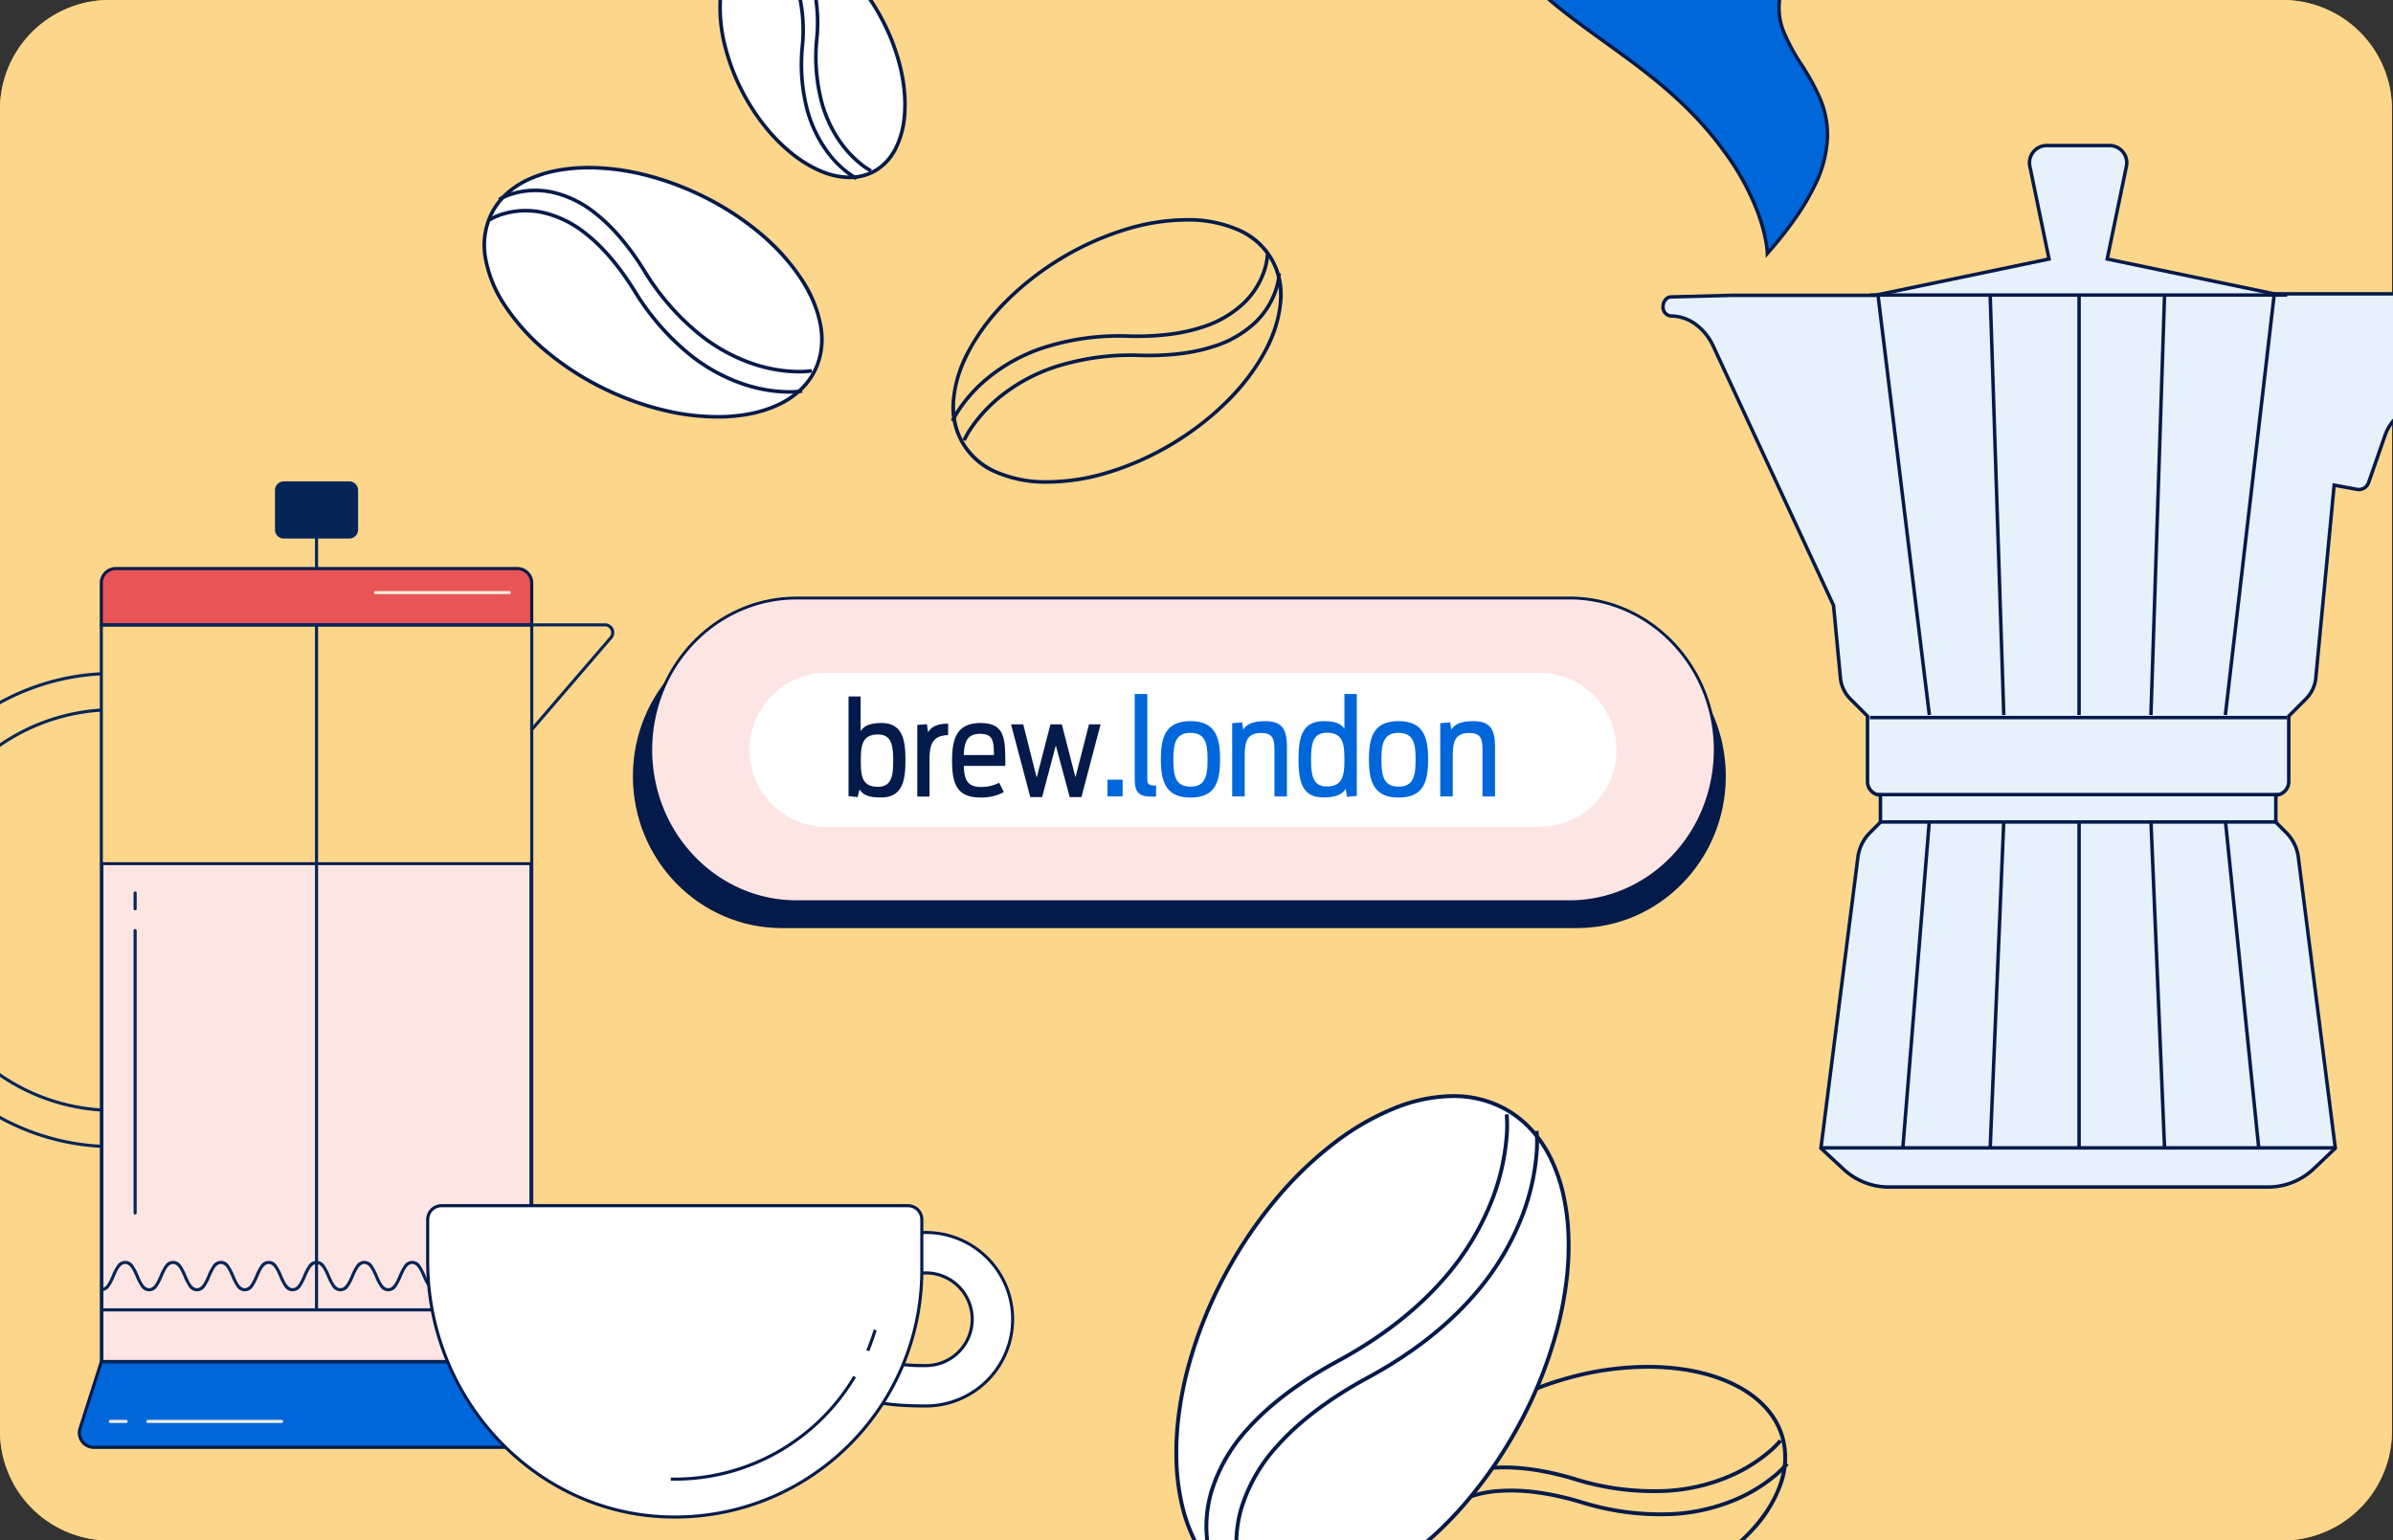 <svg xmlns="http://www.w3.org/2000/svg" xmlns:xlink="http://www.w3.org/1999/xlink" width="772" height="497" viewBox="0 0 772 497"><rect x="0" y="0" width="772" height="497" fill="#333333" stroke="none"/><defs><clipPath id="a"><rect width="772" height="497" rx="27" transform="translate(0 -0.001)" fill="none"/></clipPath><clipPath id="b"><rect width="131.077" height="47.929" fill="none"/></clipPath></defs><g transform="translate(-30.786 -97.16)"><g transform="translate(30.786 97.161)" clip-path="url(#a)"><path d="M66.1,97.161H767.131a35.313,35.313,0,0,1,35.313,35.313V558.848a35.313,35.313,0,0,1-35.313,35.313H66.1a35.313,35.313,0,0,1-35.313-35.313V132.474A35.313,35.313,0,0,1,66.1,97.161" transform="translate(-30.786 -97.161)" fill="#f7c758"/><path d="M66.1,97.161H767.131a35.313,35.313,0,0,1,35.313,35.313V558.848a35.313,35.313,0,0,1-35.313,35.313H66.1a35.313,35.313,0,0,1-35.313-35.313V132.474A35.313,35.313,0,0,1,66.1,97.161" transform="translate(-30.786 -97.161)" fill="#fcd68b"/><rect width="138.377" height="160.576" transform="translate(32.898 278.646)" fill="#fde5e3"/><path d="M-.462-.462h139.3v161.5H-.462ZM137.915.461H.462V160.114H137.915Z" transform="translate(32.898 278.646)" fill="#031a4a"/><path d="M234.931,251.188H491.443c26.528,0,48.036,21.933,48.036,48.99s-21.5,48.991-48.034,48.991H234.931c-26.528,0-48.034-21.939-48.034-48.991s21.5-48.99,48.034-48.99" transform="translate(17.28 -49.737)" fill="#031a4a"/><path d="M238.378,244.682h249.26c26,0,47.076,21.933,47.076,48.99s-21.07,48.991-47.073,48.991H238.378c-26,.008-47.074-21.931-47.074-48.987s21.07-48.983,47.074-48.983" transform="translate(18.637 -51.74)" fill="#fde5e3"/><path d="M238.364,343.124a45.639,45.639,0,0,1-18.5-3.885,47.3,47.3,0,0,1-15.11-10.6,49.44,49.44,0,0,1-10.182-15.719,51.468,51.468,0,0,1,0-38.485,49.426,49.426,0,0,1,10.182-15.716,47.308,47.308,0,0,1,15.11-10.6,45.68,45.68,0,0,1,18.511-3.888v-.01h249.26a45.667,45.667,0,0,1,18.51,3.889,47.322,47.322,0,0,1,15.111,10.6,49.443,49.443,0,0,1,10.184,15.718,51.464,51.464,0,0,1,0,38.486,49.441,49.441,0,0,1-10.182,15.718,47.312,47.312,0,0,1-15.109,10.6,45.665,45.665,0,0,1-18.511,3.889H238.364Zm.014-97.981v.01a44.762,44.762,0,0,0-18.14,3.81,46.39,46.39,0,0,0-14.816,10.394,48.506,48.506,0,0,0-9.992,15.424,50.546,50.546,0,0,0,0,37.79A48.52,48.52,0,0,0,205.422,328a46.38,46.38,0,0,0,14.816,10.4,44.73,44.73,0,0,0,18.126,3.807H487.642a44.747,44.747,0,0,0,18.139-3.811,46.4,46.4,0,0,0,14.816-10.4,48.524,48.524,0,0,0,9.992-15.426,50.541,50.541,0,0,0,0-37.791,48.525,48.525,0,0,0-9.994-15.426,46.4,46.4,0,0,0-14.817-10.4,44.751,44.751,0,0,0-18.138-3.811Z" transform="translate(18.637 -51.74)" fill="#031a4a"/><path d="M240.2,263.14H470.816a24.852,24.852,0,0,1,0,49.7H240.2a24.852,24.852,0,0,1,0-49.7" transform="translate(26.138 -46.057)" fill="#fff"/><g transform="translate(355.069 219.402)" style="isolation:isolate"><g clip-path="url(#b)"><path d="M2.193,0H7.1V-5.418h-4.9Zm15.7,0V-3.526c-2.709,0-2.838-.6-2.838-2.537v-27H11.008V-5.59c0,4.214,1.29,5.633,5.461,5.633A9.884,9.884,0,0,0,17.888,0ZM28.982.344c8.127,0,9.546-5.16,9.546-12.341,0-6.966-1.419-12.3-9.546-12.3-8.084,0-9.546,5.246-9.546,12.3C19.436-4.859,20.984.344,28.982.344Zm0-3.526c-4.945,0-5.5-3.741-5.5-8.686s.559-8.643,5.5-8.643c4.988,0,5.5,3.7,5.5,8.643S33.97-3.182,28.982-3.182ZM42.441,0h4.042V-12.556c0-5.289.688-7.912,5.332-7.912,3.87,0,4.257,2.021,4.257,5.848V0h4.042V-15.523c0-5.2-.817-8.772-6.923-8.772-4.343,0-6.192,1.118-7.181,2.752l-.344-2.365-3.225.258ZM71.767.3C76.11.3,78-.774,79.077-2.494L79.464.129l3.182-.3v-32.9h-4v11.223c-1.075-1.548-2.752-2.451-6.708-2.451-7.138,0-8.084,5.676-8.084,12.255S64.672.3,71.767.3Zm1.2-3.526c-4.515,0-5.074-3.655-5.074-8.729s.6-8.6,5.074-8.6c5.246,0,5.676,3.612,5.676,8.6C78.647-6.923,78.174-3.225,72.971-3.225ZM96.105.344c8.127,0,9.546-5.16,9.546-12.341,0-6.966-1.419-12.3-9.546-12.3-8.084,0-9.546,5.246-9.546,12.3C86.559-4.859,88.107.344,96.105.344Zm0-3.526c-4.945,0-5.5-3.741-5.5-8.686s.559-8.643,5.5-8.643c4.988,0,5.5,3.7,5.5,8.643S101.093-3.182,96.105-3.182ZM109.564,0h4.042V-12.556c0-5.289.688-7.912,5.332-7.912,3.87,0,4.257,2.021,4.257,5.848V0h4.042V-15.523c0-5.2-.817-8.772-6.923-8.772-4.343,0-6.192,1.118-7.181,2.752l-.344-2.365-3.225.258Z" transform="translate(0 37.566)" fill="#0067db"/></g></g><path d="M733.747,292.43,716.324,187.3a6.573,6.573,0,0,0-3.005-4.727c-1.961-1.256-4.64-1.67-7.594-1.67H638.9l-1.249-.1-7.531-1.572-45.83-9.567,6.189-29.908a5.571,5.571,0,0,0-5.457-6.7H564.779a5.569,5.569,0,0,0-5.455,6.7l6.188,29.908-45.83,9.567L509.316,181.4H463.082l-19.579.513a2.193,2.193,0,0,0-1.487.666A3.265,3.265,0,0,0,441,184.981a2.833,2.833,0,0,0,2.5,3.074c5.678,0,10.918,3.739,13.726,9.795L496,281.423l2.23,23.407a11.074,11.074,0,0,0,3.2,6.784l3.86,3.86,1.672,1.671v21.306a4.363,4.363,0,0,0,4.175,4.175v8.749l-2.086,2.086-1.295,1.293a13.654,13.654,0,0,0-3.887,7.928L492.137,454.9l-.212,1.668,1.806,1.669,5.569,5.152a21.452,21.452,0,0,0,14.565,5.7H636.137a21.451,21.451,0,0,0,14.778-5.9l5.208-4.95,1.757-1.669-.212-1.668-11.723-92.218a13.654,13.654,0,0,0-3.887-7.928l-1.295-1.293-2.086-2.086v-8.749a4.363,4.363,0,0,0,4.175-4.175V317.146l1.672-1.671,3.86-3.86a11.074,11.074,0,0,0,3.2-6.784l5.925-62.209,7.335,1.364a3.347,3.347,0,0,0,3.773-2.189l5.345-15.339A14.153,14.153,0,0,1,701.21,228.4l12.331,62.986a16.419,16.419,0,0,1-.683,8.76l-8.51,23.4a5.012,5.012,0,0,0,2.736,6.32l8.312,3.563a5.012,5.012,0,0,0,6.682-2.887l10.893-29.794a16.4,16.4,0,0,0,.776-8.317" transform="translate(95.517 -86.108)" fill="#e7f1fc"/><path d="M564.779,132.5h20.248a6.131,6.131,0,0,1,6,7.372l-6.076,29.361,52.78,11.018,1.192.095h66.8c3.465,0,6.048.575,7.9,1.759a7.1,7.1,0,0,1,3.256,5.106L734.3,292.339a16.989,16.989,0,0,1-.8,8.6L722.6,330.733a5.593,5.593,0,0,1-5.235,3.661,5.537,5.537,0,0,1-2.193-.452l-8.312-3.563a5.573,5.573,0,0,1-3.041-7.025l8.51-23.4a15.864,15.864,0,0,0,.659-8.462L700.661,228.5a13.593,13.593,0,0,0-26.176-1.862l-5.345,15.339a3.9,3.9,0,0,1-4.4,2.555L658,243.284l-5.867,61.6a11.66,11.66,0,0,1-3.357,7.127l-5.367,5.367v21.074a4.615,4.615,0,0,1-1.023,2.825,4.727,4.727,0,0,1-3.151,1.873v7.993l3.217,3.216a14.286,14.286,0,0,1,4.047,8.254l11.97,94.167-7.17,6.814a22.011,22.011,0,0,1-15.163,6.056H513.865a21.949,21.949,0,0,1-14.945-5.85l-7.587-7.016.248-1.953L503.3,362.612a14.286,14.286,0,0,1,4.046-8.253l3.217-3.216V343.15a4.722,4.722,0,0,1-3.152-1.874,4.606,4.606,0,0,1-1.023-2.825V317.377l-5.367-5.367a11.659,11.659,0,0,1-3.357-7.127l-2.221-23.312-38.727-83.486a17.535,17.535,0,0,0-5.6-6.948,13.089,13.089,0,0,0-7.614-2.523,3.389,3.389,0,0,1-3.064-3.633,3.847,3.847,0,0,1,1.2-2.817,2.722,2.722,0,0,1,1.861-.816l19.586-.513h46.176l55.592-11.6-6.074-29.361a6.129,6.129,0,0,1,6-7.372Zm152.59,200.776a4.471,4.471,0,0,0,4.184-2.926l10.893-29.794a15.869,15.869,0,0,0,.749-8.033l-17.423-105.13a6.034,6.034,0,0,0-2.755-4.347c-1.662-1.064-4.047-1.582-7.292-1.582l-66.866,0-1.284-.1-.035-.007L583.633,170.1l6.3-30.455a5.012,5.012,0,0,0-4.909-6.026H564.779a5.01,5.01,0,0,0-4.907,6.026l6.3,30.455-56.8,11.856H463.089l-19.586.513a1.648,1.648,0,0,0-1.106.516,2.725,2.725,0,0,0-.839,2A2.288,2.288,0,0,0,443.5,187.5a14.2,14.2,0,0,1,8.264,2.731,18.653,18.653,0,0,1,5.97,7.388l38.808,83.66,2.239,23.5a10.539,10.539,0,0,0,3.034,6.441l5.7,5.695v21.537a3.806,3.806,0,0,0,3.615,3.615h.56v9.54l-3.545,3.544a13.161,13.161,0,0,0-3.727,7.6l-11.9,93.6,1.594,1.473,5.569,5.152a20.833,20.833,0,0,0,14.185,5.552H636.137a20.892,20.892,0,0,0,14.393-5.749l6.759-6.424-.176-1.387L645.39,362.753a13.161,13.161,0,0,0-3.728-7.6l-3.545-3.543v-9.54h.56a3.806,3.806,0,0,0,3.615-3.615V316.914l5.695-5.695a10.538,10.538,0,0,0,3.034-6.441L657,241.96l7.936,1.476a2.784,2.784,0,0,0,3.143-1.823l5.345-15.339a14.713,14.713,0,0,1,28.331,2.015l12.331,62.986a16.983,16.983,0,0,1-.706,9.059l-8.51,23.4a4.454,4.454,0,0,0,2.43,5.614l8.312,3.563A4.425,4.425,0,0,0,717.368,333.275Z" transform="translate(95.517 -86.108)" fill="#041a4a"/><path d="M134.607.559H0V-.559H134.607Z" transform="translate(603.251 231.524)" fill="#041a4a"/><path d="M134.607.559H0V-.559H134.607Z" transform="translate(603.251 95.193)" fill="#041a4a"/><path d="M165.7.559H0V-.559H165.7Z" transform="translate(587.358 370.34)" fill="#041a4a"/><path d="M129.321.559H0V-.559H129.321Z" transform="translate(605.776 256.362)" fill="#041a4a"/><path d="M127.949.559H0V-.559H127.949Z" transform="translate(606.789 265.193)" fill="#041a4a"/><path d="M.559,135.416H-.559V0H.559Z" transform="translate(670.726 95.28)" fill="#041a4a"/><path d="M.56,105.682H-.559V0H.56Z" transform="translate(670.726 264.658)" fill="#041a4a"/><path d="M3.831,135.434-.559.018.559-.018,4.95,135.4Z" transform="translate(642.05 95.28)" fill="#041a4a"/><path d="M.559,105.705l-1.118-.046L3.832-.023,4.95.023Z" transform="translate(642.05 264.658)" fill="#041a4a"/><path d="M16,135.484-.555.068.555-.068,17.113,135.348Z" transform="translate(605.872 95.28)" fill="#041a4a"/><path d="M.558,105.727l-1.115-.09L8-.045l1.115.09Z" transform="translate(613.875 264.658)" fill="#041a4a"/><path d="M.556,135.48l-1.112-.129L15.174-.065l1.112.129Z" transform="translate(717.918 95.28)" fill="#041a4a"/><path d="M10.206,105.739-.557.057.557-.057,11.319,105.625Z" transform="translate(717.918 264.658)" fill="#041a4a"/><path d="M.559,135.434-.559,135.4,3.831-.018,4.95.018Z" transform="translate(693.907 95.28)" fill="#041a4a"/><path d="M3.832,105.705-.559.023.559-.023,4.95,105.659Z" transform="translate(693.908 264.658)" fill="#041a4a"/><path d="M257,203.724c-8.309,17.375-38.461,20.265-67.346,6.451s-45.564-39.1-37.254-56.472,38.461-20.265,67.346-6.452,45.563,39.1,37.254,56.474" transform="translate(6.001 -84.427)" fill="#fff"/><path d="M225.435,219.488A75.447,75.447,0,0,1,207.9,217.31a93.643,93.643,0,0,1-18.5-6.611,92.182,92.182,0,0,1-19.3-12.286,69.018,69.018,0,0,1-13.513-14.819,40.911,40.911,0,0,1-6.514-15.584,23.922,23.922,0,0,1,1.8-14.559,22.524,22.524,0,0,1,4.991-6.758,28.128,28.128,0,0,1,7.306-4.853,39.676,39.676,0,0,1,9.172-2.924,55.373,55.373,0,0,1,10.62-.979,75.451,75.451,0,0,1,17.531,2.178,93.653,93.653,0,0,1,18.5,6.611,92.187,92.187,0,0,1,19.3,12.286A69.025,69.025,0,0,1,252.8,173.832a40.915,40.915,0,0,1,6.514,15.584,23.923,23.923,0,0,1-1.795,14.559,22.524,22.524,0,0,1-4.991,6.757,28.13,28.13,0,0,1-7.306,4.853,39.679,39.679,0,0,1-9.172,2.924A55.374,55.374,0,0,1,225.435,219.488ZM183.963,139.1a54.21,54.21,0,0,0-10.4.958,38.517,38.517,0,0,0-8.9,2.836,26.971,26.971,0,0,0-7.005,4.65,21.367,21.367,0,0,0-4.735,6.41,22.784,22.784,0,0,0-1.7,13.865,39.766,39.766,0,0,0,6.338,15.137,67.861,67.861,0,0,0,13.287,14.566A91.02,91.02,0,0,0,189.9,209.65a92.479,92.479,0,0,0,18.272,6.53,74.286,74.286,0,0,0,17.26,2.146,54.21,54.21,0,0,0,10.4-.958,38.518,38.518,0,0,0,8.9-2.836,26.972,26.972,0,0,0,7.005-4.65,21.367,21.367,0,0,0,4.735-6.409c8.158-17.059-8.432-42.045-36.981-55.7a92.49,92.49,0,0,0-18.271-6.529A74.29,74.29,0,0,0,183.963,139.1Z" transform="translate(6.001 -84.427)" fill="#041a4a"/><path d="M248.237,208.187q-.479,0-1.006-.013a48.157,48.157,0,0,1-13.254-2.3,56.88,56.88,0,0,1-17.688-9.464,80.365,80.365,0,0,1-18.528-21.192c-4.808-7.734-9.967-13.812-15.332-18.065a33.962,33.962,0,0,0-13.6-6.813,25.216,25.216,0,0,0-12.3.274,18.784,18.784,0,0,0-4.681,1.94l-.632-.975a19.67,19.67,0,0,1,5-2.083,25.622,25.622,0,0,1,5.634-.917,26.976,26.976,0,0,1,7.236.628,35.108,35.108,0,0,1,14.065,7.036c5.471,4.336,10.718,10.514,15.6,18.362a79.249,79.249,0,0,0,18.217,20.859,55.76,55.76,0,0,0,17.3,9.282,47.036,47.036,0,0,0,12.937,2.261,28.378,28.378,0,0,0,5.093-.25l.2,1.144A26.577,26.577,0,0,1,248.237,208.187Z" transform="translate(6.391 -81.16)" fill="#041a4a"/><path d="M250.628,203.189q-.479,0-1.006-.013a48.157,48.157,0,0,1-13.254-2.3,56.88,56.88,0,0,1-17.688-9.464,80.365,80.365,0,0,1-18.528-21.192c-4.808-7.734-9.967-13.812-15.332-18.065a33.963,33.963,0,0,0-13.6-6.813,25.216,25.216,0,0,0-12.3.273,18.783,18.783,0,0,0-4.681,1.939l-.632-.975a19.669,19.669,0,0,1,5-2.083,25.622,25.622,0,0,1,5.634-.917,26.978,26.978,0,0,1,7.236.628,35.109,35.109,0,0,1,14.065,7.037c5.471,4.337,10.718,10.514,15.6,18.362a79.248,79.248,0,0,0,18.217,20.859,55.76,55.76,0,0,0,17.3,9.282,47.036,47.036,0,0,0,12.937,2.261,28.38,28.38,0,0,0,5.093-.25l.2,1.144A26.577,26.577,0,0,1,250.628,203.189Z" transform="translate(7.127 -82.699)" fill="#041a4a"/><path d="M296.327,236.539a40.862,40.862,0,0,1-16.566-3.137,23.08,23.08,0,0,1-14.341-23.815,40.913,40.913,0,0,1,4.982-16.139A69.015,69.015,0,0,1,282.425,177.4a94.853,94.853,0,0,1,38.926-23.459,68.956,68.956,0,0,1,19.832-3.13,40.864,40.864,0,0,1,16.566,3.137,23.079,23.079,0,0,1,14.342,23.814,40.914,40.914,0,0,1-4.982,16.139,69.02,69.02,0,0,1-12.022,16.052,94.833,94.833,0,0,1-38.926,23.459A68.96,68.96,0,0,1,296.327,236.539Zm44.855-84.568a67.8,67.8,0,0,0-19.5,3.08,91,91,0,0,0-20.638,9.254c-27.1,16.338-41.207,42.806-31.444,59a22.777,22.777,0,0,0,10.627,9.033,39.717,39.717,0,0,0,16.1,3.038,67.8,67.8,0,0,0,19.5-3.08,91.013,91.013,0,0,0,20.638-9.254c27.1-16.339,41.207-42.808,31.444-59a22.78,22.78,0,0,0-10.627-9.033A39.718,39.718,0,0,0,341.182,151.97Z" transform="translate(41.613 -80.464)" fill="#041a4a"/><path d="M266.271,213.932l-1.068-.459a28.75,28.75,0,0,1,2.671-4.545,48.157,48.157,0,0,1,9.205-9.809,56.882,56.882,0,0,1,17.631-9.57,80.365,80.365,0,0,1,27.889-3.823c9.1.236,17.016-.731,23.519-2.874a33.962,33.962,0,0,0,13.167-7.611,25.217,25.217,0,0,0,6.536-10.426,18.783,18.783,0,0,0,.954-4.976l1.162.008a19.671,19.671,0,0,1-1.008,5.321,25.622,25.622,0,0,1-2.332,5.21,26.978,26.978,0,0,1-4.5,5.7,35.109,35.109,0,0,1-13.611,7.879c-6.63,2.185-14.675,3.171-23.913,2.932a79.214,79.214,0,0,0-27.486,3.762,55.724,55.724,0,0,0-17.272,9.373C269.38,206.847,266.3,213.862,266.271,213.932Z" transform="translate(41.554 -77.862)" fill="#041a4a"/><path d="M269.131,218.677l-1.067-.459a28.753,28.753,0,0,1,2.671-4.546,48.157,48.157,0,0,1,9.205-9.809,56.879,56.879,0,0,1,17.631-9.57,80.356,80.356,0,0,1,27.889-3.823c9.1.236,17.016-.731,23.519-2.874a33.963,33.963,0,0,0,13.167-7.611,25.217,25.217,0,0,0,6.536-10.426,18.783,18.783,0,0,0,.954-4.976l1.162.008a19.671,19.671,0,0,1-1.008,5.321,25.622,25.622,0,0,1-2.332,5.21,26.978,26.978,0,0,1-4.5,5.7,35.109,35.109,0,0,1-13.611,7.879c-6.63,2.185-14.675,3.171-23.913,2.932a79.25,79.25,0,0,0-27.44,3.746,55.759,55.759,0,0,0-17.265,9.345,47.038,47.038,0,0,0-9,9.563A28.38,28.38,0,0,0,269.131,218.677Z" transform="translate(42.435 -76.401)" fill="#041a4a"/><path d="M455.341,433.708c11,0,20.91,2.1,28.671,6.061,8.036,4.106,13.353,10.033,15.379,17.139a25.634,25.634,0,0,1-.718,15.7,43.839,43.839,0,0,1-9.68,15.292,73.954,73.954,0,0,1-16.935,13.227,98.774,98.774,0,0,1-22.59,9.512,97.552,97.552,0,0,1-26.7,3.863c-11,0-20.91-2.1-28.671-6.061-8.036-4.106-13.354-10.032-15.379-17.139a25.635,25.635,0,0,1,.719-15.7,43.838,43.838,0,0,1,9.68-15.292,73.954,73.954,0,0,1,16.935-13.227,98.775,98.775,0,0,1,22.59-9.512A97.542,97.542,0,0,1,455.341,433.708Zm-32.575,79.551a96.309,96.309,0,0,0,26.36-3.815c32.609-9.295,54.62-32.708,49.066-52.193-1.928-6.765-7.028-12.426-14.747-16.371-7.586-3.876-17.3-5.925-28.1-5.925a96.3,96.3,0,0,0-26.361,3.816c-32.609,9.295-54.62,32.708-49.066,52.193,1.928,6.765,7.028,12.426,14.748,16.371C402.247,511.21,411.965,513.259,422.765,513.259Z" transform="translate(76.253 6.652)" fill="#041a4a"/><path d="M380.3,485.593l-1.2-.335a21.075,21.075,0,0,1,2.535-5.219,27.452,27.452,0,0,1,3.873-4.734,28.9,28.9,0,0,1,6.256-4.63,37.617,37.617,0,0,1,16.286-4.33c7.469-.4,16.066.837,25.552,3.676a84.915,84.915,0,0,0,29.427,3.822,59.748,59.748,0,0,0,20.475-4.821,50.4,50.4,0,0,0,11.991-7.364,30.414,30.414,0,0,0,3.912-3.814l.976.775a30.809,30.809,0,0,1-4.037,3.951,51.6,51.6,0,0,1-12.271,7.561,60.95,60.95,0,0,1-20.917,4.952,86.113,86.113,0,0,1-29.913-3.869c-9.348-2.8-17.8-4.017-25.128-3.625a36.388,36.388,0,0,0-15.751,4.177,27.66,27.66,0,0,0-5.986,4.43,26.205,26.205,0,0,0-3.7,4.519A20.126,20.126,0,0,0,380.3,485.593Z" transform="translate(76.644 14.011)" fill="#041a4a"/><path d="M378.677,479.885l-1.2-.335a21.075,21.075,0,0,1,2.535-5.219,27.451,27.451,0,0,1,3.873-4.734,28.9,28.9,0,0,1,6.256-4.63,37.617,37.617,0,0,1,16.286-4.33c7.469-.4,16.066.837,25.552,3.676a84.876,84.876,0,0,0,29.479,3.819,59.708,59.708,0,0,0,20.491-4.848,50.339,50.339,0,0,0,11.973-7.375,30.085,30.085,0,0,0,3.862-3.772l.976.775a30.809,30.809,0,0,1-4.037,3.951,51.6,51.6,0,0,1-12.271,7.561,60.949,60.949,0,0,1-20.917,4.952,86.115,86.115,0,0,1-29.913-3.869c-9.337-2.794-17.783-4.015-25.1-3.627a36.423,36.423,0,0,0-15.746,4.162,27.674,27.674,0,0,0-5.977,4.408,26.218,26.218,0,0,0-3.7,4.5A20.348,20.348,0,0,0,378.677,479.885Z" transform="translate(76.144 12.254)" fill="#041a4a"/><path d="M427.1,371.751c25.711,14.244,27.357,60.439,3.678,103.179s-63.718,65.838-89.429,51.594-27.356-60.439-3.676-103.179,63.717-65.838,89.427-51.594" transform="translate(58.549 -13.911)" fill="#fff"/><path d="M410.177,366.921a35.093,35.093,0,0,1,17.222,4.285,33.875,33.875,0,0,1,8.67,6.9,40.247,40.247,0,0,1,6.339,9.5,53.749,53.749,0,0,1,4,11.651,72.94,72.94,0,0,1,1.669,13.381,95.1,95.1,0,0,1-.665,14.7,116.7,116.7,0,0,1-3.007,15.607,140.415,140.415,0,0,1-13.088,32.293,143.362,143.362,0,0,1-15.99,23.24,118.1,118.1,0,0,1-18.471,17.672,83.418,83.418,0,0,1-19.5,11.253,51.936,51.936,0,0,1-19.092,3.956,35.093,35.093,0,0,1-17.223-4.285,33.872,33.872,0,0,1-8.67-6.9,40.244,40.244,0,0,1-6.339-9.5,53.747,53.747,0,0,1-4-11.651,72.942,72.942,0,0,1-1.669-13.382,95.1,95.1,0,0,1,.665-14.7,116.7,116.7,0,0,1,3.007-15.607,140.417,140.417,0,0,1,13.088-32.293,143.367,143.367,0,0,1,15.99-23.24,118.1,118.1,0,0,1,18.471-17.672,83.416,83.416,0,0,1,19.5-11.253A51.934,51.934,0,0,1,410.177,366.921Zm-51.91,163.187A50.7,50.7,0,0,0,376.9,526.24a82.177,82.177,0,0,0,19.206-11.088,116.85,116.85,0,0,0,18.275-17.486,142.114,142.114,0,0,0,15.85-23.038A139.168,139.168,0,0,0,443.2,442.623a115.454,115.454,0,0,0,2.975-15.44,93.851,93.851,0,0,0,.657-14.506,71.7,71.7,0,0,0-1.639-13.152,52.5,52.5,0,0,0-3.907-11.381,39,39,0,0,0-6.141-9.2A32.631,32.631,0,0,0,426.8,372.3a33.862,33.862,0,0,0-16.618-4.129,50.7,50.7,0,0,0-18.632,3.868,82.174,82.174,0,0,0-19.206,11.088,116.848,116.848,0,0,0-18.274,17.486,142.118,142.118,0,0,0-15.85,23.038,139.17,139.17,0,0,0-12.973,32.005,115.45,115.45,0,0,0-2.975,15.44,93.855,93.855,0,0,0-.657,14.506,71.694,71.694,0,0,0,1.639,13.152,52.5,52.5,0,0,0,3.907,11.381,39,39,0,0,0,6.141,9.2,32.629,32.629,0,0,0,8.351,6.644A33.862,33.862,0,0,0,358.267,530.108Z" transform="translate(58.549 -13.911)" fill="#041a4a"/><path d="M338.694,525.054A29.731,29.731,0,0,1,336,517.323a38.837,38.837,0,0,1-.877-8.608,40.9,40.9,0,0,1,1.608-10.9,53.316,53.316,0,0,1,11.946-20.68c7.085-7.915,16.951-15.325,29.324-22.027,13.565-7.347,24.844-16.068,33.525-25.92a85.337,85.337,0,0,0,15.764-25.6,72.018,72.018,0,0,0,4.632-19.57,43.466,43.466,0,0,0,.082-7.806l1.238-.144a43.589,43.589,0,0,1-.072,7.992,73.22,73.22,0,0,1-4.69,19.908,86.538,86.538,0,0,1-15.983,26c-8.783,9.979-20.189,18.8-33.9,26.232-12.247,6.633-22,13.955-28.989,21.762a52.087,52.087,0,0,0-11.677,20.193,39.657,39.657,0,0,0-1.559,10.563,37.587,37.587,0,0,0,.848,8.331,28.956,28.956,0,0,0,2.556,7.382Z" transform="translate(63.111 -11.262)" fill="#041a4a"/><path d="M331.3,520.956a29.731,29.731,0,0,1-2.689-7.731,38.835,38.835,0,0,1-.877-8.608,40.906,40.906,0,0,1,1.608-10.9,53.316,53.316,0,0,1,11.946-20.68c7.085-7.915,16.951-15.325,29.324-22.027,13.565-7.347,24.844-16.068,33.525-25.92A85.337,85.337,0,0,0,419.9,399.5a72.017,72.017,0,0,0,4.632-19.57,43.458,43.458,0,0,0,.082-7.806l1.238-.144a43.6,43.6,0,0,1-.072,7.992,73.22,73.22,0,0,1-4.69,19.908,86.537,86.537,0,0,1-15.983,26c-8.783,9.979-20.189,18.8-33.9,26.232-12.247,6.633-22,13.955-28.989,21.762a52.087,52.087,0,0,0-11.677,20.193,39.658,39.658,0,0,0-1.559,10.563,37.586,37.586,0,0,0,.848,8.331,28.956,28.956,0,0,0,2.556,7.382Z" transform="translate(60.834 -12.523)" fill="#041a4a"/><path d="M257.876,157.507c-12.392,6.529-31.236-4.878-42.089-25.479s-9.607-42.592,2.786-49.121,31.238,4.877,42.091,25.478,9.605,42.593-2.787,49.122" transform="translate(23.9 -102.116)" fill="#fff"/><path d="M250.175,159.927a24.538,24.538,0,0,1-9.249-1.968,39.529,39.529,0,0,1-9.358-5.565,56.283,56.283,0,0,1-8.783-8.7,68.55,68.55,0,0,1-7.511-11.4,67.191,67.191,0,0,1-5.937-15.582,50.347,50.347,0,0,1-1.453-14.558,29.908,29.908,0,0,1,2.984-11.983,17.553,17.553,0,0,1,7.436-7.782,16.916,16.916,0,0,1,7.973-1.906,24.541,24.541,0,0,1,9.249,1.967,39.529,39.529,0,0,1,9.358,5.564,56.277,56.277,0,0,1,8.783,8.7,68.542,68.542,0,0,1,7.512,11.4,67.2,67.2,0,0,1,5.937,15.583,50.352,50.352,0,0,1,1.453,14.558,29.909,29.909,0,0,1-2.984,11.983,17.553,17.553,0,0,1-7.436,7.782A16.914,16.914,0,0,1,250.175,159.927Zm-23.9-78.278a15.766,15.766,0,0,0-7.431,1.772A16.415,16.415,0,0,0,211.9,90.7a28.763,28.763,0,0,0-2.858,11.519,49.191,49.191,0,0,0,1.423,14.221,66.029,66.029,0,0,0,5.836,15.312,67.385,67.385,0,0,0,7.383,11.2,55.122,55.122,0,0,0,8.6,8.52,38.372,38.372,0,0,0,9.08,5.4,23.388,23.388,0,0,0,8.81,1.881,15.765,15.765,0,0,0,7.43-1.772c12.089-6.369,13.23-28.053,2.544-48.337a67.377,67.377,0,0,0-7.383-11.2,55.116,55.116,0,0,0-8.6-8.519,38.372,38.372,0,0,0-9.081-5.4A23.391,23.391,0,0,0,226.274,81.649Z" transform="translate(23.9 -102.116)" fill="#041a4a"/><path d="M250.008,159.6a21.079,21.079,0,0,1-3.215-2.146,35.183,35.183,0,0,1-6.767-7.127,41.524,41.524,0,0,1-6.234-13.252,58.6,58.6,0,0,1-1.612-20.464,50.782,50.782,0,0,0-1.1-17.142,24.541,24.541,0,0,0-4.941-9.816,17.122,17.122,0,0,0-10.759-6.028l.075-1.16a14.478,14.478,0,0,1,3.867.965,19.345,19.345,0,0,1,7.7,5.464,25.688,25.688,0,0,1,5.183,10.275,51.922,51.922,0,0,1,1.131,17.539,57.45,57.45,0,0,0,1.575,20.058,40.366,40.366,0,0,0,6.057,12.883,29.972,29.972,0,0,0,9.558,8.912Z" transform="translate(26.063 -101.507)" fill="#041a4a"/><path d="M253.573,157.723a21.079,21.079,0,0,1-3.215-2.146,35.183,35.183,0,0,1-6.767-7.127,41.524,41.524,0,0,1-6.234-13.252,58.6,58.6,0,0,1-1.612-20.464,50.817,50.817,0,0,0-1.09-17.119,24.574,24.574,0,0,0-4.926-9.815,18.193,18.193,0,0,0-7.2-5.141,13.689,13.689,0,0,0-3.581-.911l.076-1.16a14.478,14.478,0,0,1,3.867.965,19.345,19.345,0,0,1,7.7,5.464,25.688,25.688,0,0,1,5.183,10.275,51.922,51.922,0,0,1,1.131,17.539,57.486,57.486,0,0,0,1.562,20.011,40.4,40.4,0,0,0,6.03,12.874,34.062,34.062,0,0,0,6.533,6.909,20.55,20.55,0,0,0,3.065,2.059Z" transform="translate(27.16 -102.085)" fill="#041a4a"/><path d="M487.8,208.59s-.282-22.09-27.051-47.937S398.1,123.97,398.282,89.834,535.911.816,535.911.816l2.223,71.9s-40.305,26.892-46.064,52.163,39.778,33.748-4.266,83.712" transform="translate(82.364 -126.825)" fill="#0067db"/><path d="M487.263,210.049l-.019-1.452c0-.055-.117-5.57-3.475-14.146a80.531,80.531,0,0,0-7.992-15.138,111.338,111.338,0,0,0-15.414-18.258c-8.123-7.843-17.035-14.261-25.654-20.467-9.8-7.057-19.057-13.723-25.859-21.619a46.645,46.645,0,0,1-8.15-13.031,41.57,41.57,0,0,1-2.978-16.106,17.121,17.121,0,0,1,1.624-6.85,34.111,34.111,0,0,1,4.463-7.12,91.1,91.1,0,0,1,15.713-14.78c11.449-8.819,27.391-18.594,47.383-29.052,9.811-5.133,25.982-13.223,47.3-22.616C526.956,3.8,535.617.331,535.7.3l.742-.3L538.7,73.008l-.258.172a196.371,196.371,0,0,0-20.817,16.563,126.324,126.324,0,0,0-15.489,16.667c-5.024,6.652-8.228,12.908-9.523,18.592a19.684,19.684,0,0,0,.9,11.671,60.387,60.387,0,0,0,5.74,10.678,76.92,76.92,0,0,1,5.9,10.7,30.916,30.916,0,0,1,2.6,12.919,39.306,39.306,0,0,1-4.451,16.5,76.814,76.814,0,0,1-5.99,10.025,129.973,129.973,0,0,1-9.093,11.463ZM535.376,1.635c-2.354.954-10.124,4.134-20.727,8.805-11.751,5.178-29.485,13.3-47.232,22.583C447.484,43.451,431.6,53.19,420.2,61.969c-14.133,10.887-21.32,20.264-21.361,27.868a40.472,40.472,0,0,0,2.9,15.681,45.548,45.548,0,0,0,7.96,12.72c6.716,7.8,15.92,14.424,25.665,21.441,8.651,6.23,17.6,12.671,25.778,20.571a112.409,112.409,0,0,1,15.6,18.487,81.556,81.556,0,0,1,8.1,15.373,51.4,51.4,0,0,1,3.43,13.1,126.029,126.029,0,0,0,8.132-10.352,75.7,75.7,0,0,0,5.9-9.877,38.222,38.222,0,0,0,4.338-16.037c.2-9.319-4.139-16.274-8.336-23-4.544-7.281-8.836-14.158-6.778-23.19,1.331-5.842,4.6-12.243,9.726-19.025a127.481,127.481,0,0,1,15.633-16.822,199.613,199.613,0,0,1,20.681-16.483Z" transform="translate(82.364 -126.825)" fill="#041a4a"/><path d="M138.855.5H0v-1H138.855Z" transform="translate(32.687 422.613)" fill="#062557"/><path d="M194.633,417.887a3.281,3.281,0,0,1-2.693-1.581,17.034,17.034,0,0,1-1.62-3.121c-.924-2.11-1.8-4.1-3.4-4.1s-2.475,1.993-3.4,4.1a17.033,17.033,0,0,1-1.621,3.12,3.084,3.084,0,0,1-5.386,0,17.033,17.033,0,0,1-1.62-3.121c-.924-2.11-1.8-4.1-3.4-4.1s-2.475,1.993-3.4,4.1a17.029,17.029,0,0,1-1.621,3.121,3.086,3.086,0,0,1-5.388,0,17.029,17.029,0,0,1-1.621-3.121c-.924-2.11-1.8-4.1-3.4-4.1s-2.474,1.993-3.4,4.1a17.033,17.033,0,0,1-1.621,3.121,3.085,3.085,0,0,1-5.387,0,17.03,17.03,0,0,1-1.621-3.12c-.924-2.11-1.8-4.1-3.4-4.1s-2.475,1.993-3.4,4.1a17.03,17.03,0,0,1-1.621,3.121,3.084,3.084,0,0,1-5.386,0,17.037,17.037,0,0,1-1.619-3.121c-.923-2.11-1.8-4.1-3.395-4.1s-2.474,1.993-3.4,4.1a17.034,17.034,0,0,1-1.621,3.121,3.085,3.085,0,0,1-5.387,0,17.029,17.029,0,0,1-1.621-3.121c-.924-2.11-1.8-4.1-3.4-4.1s-2.475,1.993-3.4,4.1a17.031,17.031,0,0,1-1.621,3.121,3.086,3.086,0,0,1-5.388,0,17.031,17.031,0,0,1-1.621-3.121c-.924-2.11-1.8-4.1-3.4-4.1s-2.476,1.993-3.4,4.1a17.03,17.03,0,0,1-1.622,3.121,3.086,3.086,0,0,1-5.388,0,17.032,17.032,0,0,1-1.621-3.12c-.924-2.11-1.8-4.1-3.4-4.1s-2.476,1.993-3.4,4.1a17.026,17.026,0,0,1-1.622,3.121,3.09,3.09,0,0,1-5.392,0,17.021,17.021,0,0,1-1.623-3.121c-.926-2.11-1.8-4.1-3.4-4.1s-2.479,1.993-3.4,4.1a17.023,17.023,0,0,1-1.623,3.121,3.287,3.287,0,0,1-2.7,1.581v-1c1.6,0,2.479-1.993,3.4-4.1a17.023,17.023,0,0,1,1.623-3.121,3.091,3.091,0,0,1,5.394,0,17.022,17.022,0,0,1,1.623,3.121c.926,2.11,1.8,4.1,3.4,4.1s2.477-1.993,3.4-4.1a17.026,17.026,0,0,1,1.622-3.121,3.086,3.086,0,0,1,5.389,0,17.032,17.032,0,0,1,1.621,3.121c.924,2.11,1.8,4.1,3.4,4.1s2.476-1.993,3.4-4.1a17.028,17.028,0,0,1,1.622-3.121,3.086,3.086,0,0,1,5.389,0,17.032,17.032,0,0,1,1.621,3.121c.924,2.11,1.8,4.1,3.4,4.1s2.475-1.993,3.4-4.1a17.031,17.031,0,0,1,1.621-3.121,3.086,3.086,0,0,1,5.388,0,17.032,17.032,0,0,1,1.621,3.121c.924,2.11,1.8,4.1,3.4,4.1s2.474-1.993,3.4-4.1a17.032,17.032,0,0,1,1.62-3.121,3.083,3.083,0,0,1,5.385,0,17.035,17.035,0,0,1,1.619,3.121c.923,2.11,1.8,4.1,3.395,4.1s2.475-1.993,3.4-4.1a17.032,17.032,0,0,1,1.621-3.121,3.086,3.086,0,0,1,5.388,0,17.03,17.03,0,0,1,1.621,3.121c.924,2.11,1.8,4.1,3.4,4.1s2.475-1.993,3.4-4.1a17.033,17.033,0,0,1,1.621-3.12,3.085,3.085,0,0,1,5.387,0,17.032,17.032,0,0,1,1.621,3.121c.924,2.11,1.8,4.1,3.4,4.1s2.475-1.993,3.4-4.1a17.032,17.032,0,0,1,1.621-3.121,3.084,3.084,0,0,1,5.386,0,17.033,17.033,0,0,1,1.62,3.12c.924,2.11,1.8,4.1,3.4,4.1s2.474-1.993,3.4-4.1a17.033,17.033,0,0,1,1.621-3.121,3.084,3.084,0,0,1,5.386,0,17.033,17.033,0,0,1,1.62,3.12c.924,2.11,1.8,4.1,3.4,4.1Z" transform="translate(-23.091 -1.276)" fill="#062557"/><path d="M55.043,460.7H198.706a4.681,4.681,0,0,0,4.46-6.1L196.3,433.07H57.447l-6.864,21.523a4.681,4.681,0,0,0,4.46,6.1" transform="translate(-24.76 6.264)" fill="#0067db"/><path d="M198.706,461.2H55.043a5.181,5.181,0,0,1-4.936-6.755l6.975-21.871H196.667l6.975,21.871a5.181,5.181,0,0,1-4.936,6.755ZM57.812,433.57l-6.753,21.175a4.181,4.181,0,0,0,3.984,5.451H198.706a4.181,4.181,0,0,0,3.984-5.451l-6.753-21.175Z" transform="translate(-24.76 6.264)" fill="#041a4a"/><path d="M60.46,237.412H189.953a4.681,4.681,0,0,1,4.681,4.681v13.494H55.779V242.093a4.68,4.68,0,0,1,4.681-4.681" transform="translate(-23.091 -53.978)" fill="#e95557"/><path d="M60.46,236.912H189.953a5.187,5.187,0,0,1,5.181,5.181v13.994H55.279V242.093A5.187,5.187,0,0,1,60.46,236.912Zm133.674,18.174V242.093a4.186,4.186,0,0,0-4.181-4.181H60.46a4.186,4.186,0,0,0-4.181,4.181v12.994Z" transform="translate(-23.091 -53.978)" fill="#041a4a"/><path d="M102.067,233.737h19.666a3.071,3.071,0,0,0,3.071-3.071V219.361a3.071,3.071,0,0,0-3.071-3.071H102.067A3.071,3.071,0,0,0,99,219.361v11.305a3.071,3.071,0,0,0,3.071,3.071" transform="translate(-9.784 -60.482)" fill="#062557"/><path d="M2.348-.5H23.459a2.851,2.851,0,0,1,2.848,2.848V15.1a2.851,2.851,0,0,1-2.848,2.848H2.348A2.851,2.851,0,0,1-.5,15.1V2.348A2.851,2.851,0,0,1,2.348-.5ZM23.459,16.947A1.85,1.85,0,0,0,25.307,15.1V2.348A1.85,1.85,0,0,0,23.459.5H2.348A1.85,1.85,0,0,0,.5,2.348V15.1a1.85,1.85,0,0,0,1.848,1.848Z" transform="translate(89.211 155.808)" fill="#062557"/><path d="M.5,10.178h-1V0h1Z" transform="translate(102.115 173.256)" fill="#062557"/><path d="M.5,221.006h-1V0h1Z" transform="translate(102.115 201.608)" fill="#062557"/><path d="M-.5-.5H139.355V238.226H-.5ZM138.355.5H.5V237.226H138.355Z" transform="translate(32.688 201.608)" fill="#062557"/><path d="M162.324,285.439l-.758-.652L187.1,255.1a2,2,0,0,0-1.512-3.3H161.945v-1h23.643a3,3,0,0,1,2.27,4.949Z" transform="translate(9.597 -49.7)" fill="#062557"/><path d="M72.778,416.325a76.195,76.195,0,0,1-28.479-7.1,76.885,76.885,0,0,1,0-139.252,76.2,76.2,0,0,1,28.479-7.1l.052,1a75.2,75.2,0,0,0-28.107,7.01,75.885,75.885,0,0,0,0,137.44,75.2,75.2,0,0,0,28.107,7.01Z" transform="translate(-40.111 -45.987)" fill="#062557"/><path d="M70.013,401.846a65.134,65.134,0,0,1,.005-130.018l.061,1a64.134,64.134,0,0,0-.005,128.022Z" transform="translate(-37.356 -43.228)" fill="#062557"/><path d="M5.089.5H0A.5.5,0,0,1-.5,0,.5.5,0,0,1,0-.5H5.089a.5.5,0,0,1,.5.5A.5.5,0,0,1,5.089.5Z" transform="translate(35.595 458.599)" fill="#edecda"/><path d="M43.134.5H0A.5.5,0,0,1-.5,0,.5.5,0,0,1,0-.5H43.134a.5.5,0,0,1,.5.5A.5.5,0,0,1,43.134.5Z" transform="translate(47.712 458.599)" fill="#edecda"/><path d="M43.134.5H0A.5.5,0,0,1-.5,0,.5.5,0,0,1,0-.5H43.134a.5.5,0,0,1,.5.5A.5.5,0,0,1,43.134.5Z" transform="translate(121.139 191.188)" fill="#edecda"/><path d="M0,5.589a.5.5,0,0,1-.5-.5V0A.5.5,0,0,1,0-.5.5.5,0,0,1,.5,0V5.089A.5.5,0,0,1,0,5.589Z" transform="translate(43.592 288.12)" fill="#062557"/><path d="M0,91.616a.5.5,0,0,1-.5-.5V0A.5.5,0,0,1,0-.5.5.5,0,0,1,.5,0V91.116A.5.5,0,0,1,0,91.616Z" transform="translate(43.592 300.237)" fill="#062557"/><path d="M265.961,401.207a27.974,27.974,0,0,0-27.973,27.975c0,15.449-8.665,27.973,27.973,27.973a27.974,27.974,0,0,0,0-55.948m0,42.92c-23.181,0-14.945-6.691-14.945-14.945a14.946,14.946,0,1,1,14.945,14.945" transform="translate(32.735 -3.546)" fill="#fff"/><path d="M265.961,400.707a28.474,28.474,0,1,1,0,56.948c-7.542,0-13.349-.521-17.755-1.594-4.089-1-6.981-2.477-8.843-4.53a10.907,10.907,0,0,1-2.688-6.716,45.527,45.527,0,0,1,.333-8.156c.235-2.406.479-4.895.479-7.478a28.45,28.45,0,0,1,28.473-28.475Zm0,55.948a27.489,27.489,0,1,0-27.473-27.473c0,2.632-.246,5.145-.483,7.575-.558,5.709-1.041,10.64,2.1,14.1,1.723,1.9,4.45,3.283,8.339,4.23C252.769,456.143,258.5,456.655,265.961,456.655Zm0-42.92a15.446,15.446,0,1,1,0,30.892,53.157,53.157,0,0,1-10.943-.854c-2.438-.54-4.068-1.361-4.982-2.512-1.483-1.868-.908-4.335-.3-6.947a22.506,22.506,0,0,0,.779-5.132,15.446,15.446,0,0,1,15.445-15.447Zm0,29.892a14.446,14.446,0,1,0-14.445-14.445,23.626,23.626,0,0,1-.805,5.359c-.576,2.473-1.074,4.608.109,6.1C252.437,442.677,257.249,443.627,265.961,443.627Z" transform="translate(32.735 -3.546)" fill="#041a4a"/><path d="M295.691,415.324a79.705,79.705,0,0,1-81.2,79.691c-43.879-.8-78.212-38.448-78.212-82.335V399.066a4.481,4.481,0,0,1,4.482-4.481H291.21a4.481,4.481,0,0,1,4.481,4.481Z" transform="translate(1.695 -5.585)" fill="#fff"/><path d="M140.761,394.085H291.21a4.986,4.986,0,0,1,4.981,4.981v16.258a80.794,80.794,0,0,1-1.629,16.164,79.769,79.769,0,0,1-12.069,28.68,80.438,80.438,0,0,1-35.287,29.058A79.8,79.8,0,0,1,232.15,493.9a80.8,80.8,0,0,1-16.164,1.629c-.5,0-1,0-1.5-.014a76.8,76.8,0,0,1-30.932-7.077,79.415,79.415,0,0,1-13.382-7.85,82.062,82.062,0,0,1-11.6-10.241,84.36,84.36,0,0,1-22.787-57.666V399.066A4.987,4.987,0,0,1,140.761,394.085Zm75.225,100.444a79.791,79.791,0,0,0,15.963-1.609A78.767,78.767,0,0,0,260.27,481a79.438,79.438,0,0,0,28.7-34.848,78.8,78.8,0,0,0,4.615-14.867,79.794,79.794,0,0,0,1.609-15.963V399.066a3.985,3.985,0,0,0-3.981-3.981H140.761a3.986,3.986,0,0,0-3.982,3.981v13.615A83.373,83.373,0,0,0,159.3,469.663a81.057,81.057,0,0,0,11.46,10.116,78.411,78.411,0,0,0,13.213,7.751,75.8,75.8,0,0,0,30.532,6.986C214.994,494.525,215.493,494.529,215.986,494.529Z" transform="translate(1.695 -5.585)" fill="#041a4a"/><path d="M255.554,436.751a67.52,67.52,0,0,1-58.035,33.074l-1.267-.012" transform="translate(20.16 7.397)" fill="#fff"/><path d="M197.518,470.325l-1.272-.012.009-1,1.267.012a67.02,67.02,0,0,0,57.6-32.83l.859.511a68.577,68.577,0,0,1-24.368,24.134,67.572,67.572,0,0,1-34.1,9.185Z" transform="translate(20.16 7.397)" fill="#041a4a"/><path d="M247.223,425.228a66.782,66.782,0,0,1-2.4,6.687" transform="translate(35.116 3.85)" fill="#fff"/><path d="M245.287,432.109l-.922-.387a66.556,66.556,0,0,0,2.379-6.637l.958.287A67.567,67.567,0,0,1,245.287,432.109Z" transform="translate(35.116 3.85)" fill="#041a4a"/></g><path d="M10.747,39.874l2.94.294.588-2.436c1.176,1.554,2.436,2.562,6.972,2.562,6.972,0,7.854-5.586,7.854-12.012,0-6.342-.8-12.012-7.728-12.012-3.738,0-5.67.924-6.72,2.646V7.7H10.747ZM20.2,36.85c-5.082,0-5.5-3.486-5.5-8.4s.462-8.484,5.5-8.484c4.41,0,4.956,3.528,4.956,8.484C25.153,33.448,24.565,36.85,20.2,36.85ZM32.923,40h3.948V28.408c0-4.242.336-8.106,6.006-8.232v-3.7c-3.822,0-5.586,1.218-6.468,2.814l-.378-2.646-3.108.252Zm27.93-1.428-1.512-3.024a12.37,12.37,0,0,1-5.922,1.344c-4.368,0-5.334-2.394-5.5-6.8h13.4c.042-8.694,0-13.818-8.022-13.818-7.434,0-9.156,4.788-9.156,12.012,0,7.35,1.386,12.012,9.072,12.012A15.207,15.207,0,0,0,60.853,38.572ZM53.209,19.756c4.326,0,4.368,2.646,4.452,6.846H47.917C48.085,22.318,49.051,19.756,53.209,19.756Zm16.17,20.412H73.2l4.41-16.674L82.1,40.168h3.78L92.059,16.69H88.321L83.953,33.784,79.543,16.69H75.889L71.437,33.91,67.111,16.69H63.163Z" transform="translate(293.786 314.16)" fill="#031a4a"/></g></svg>